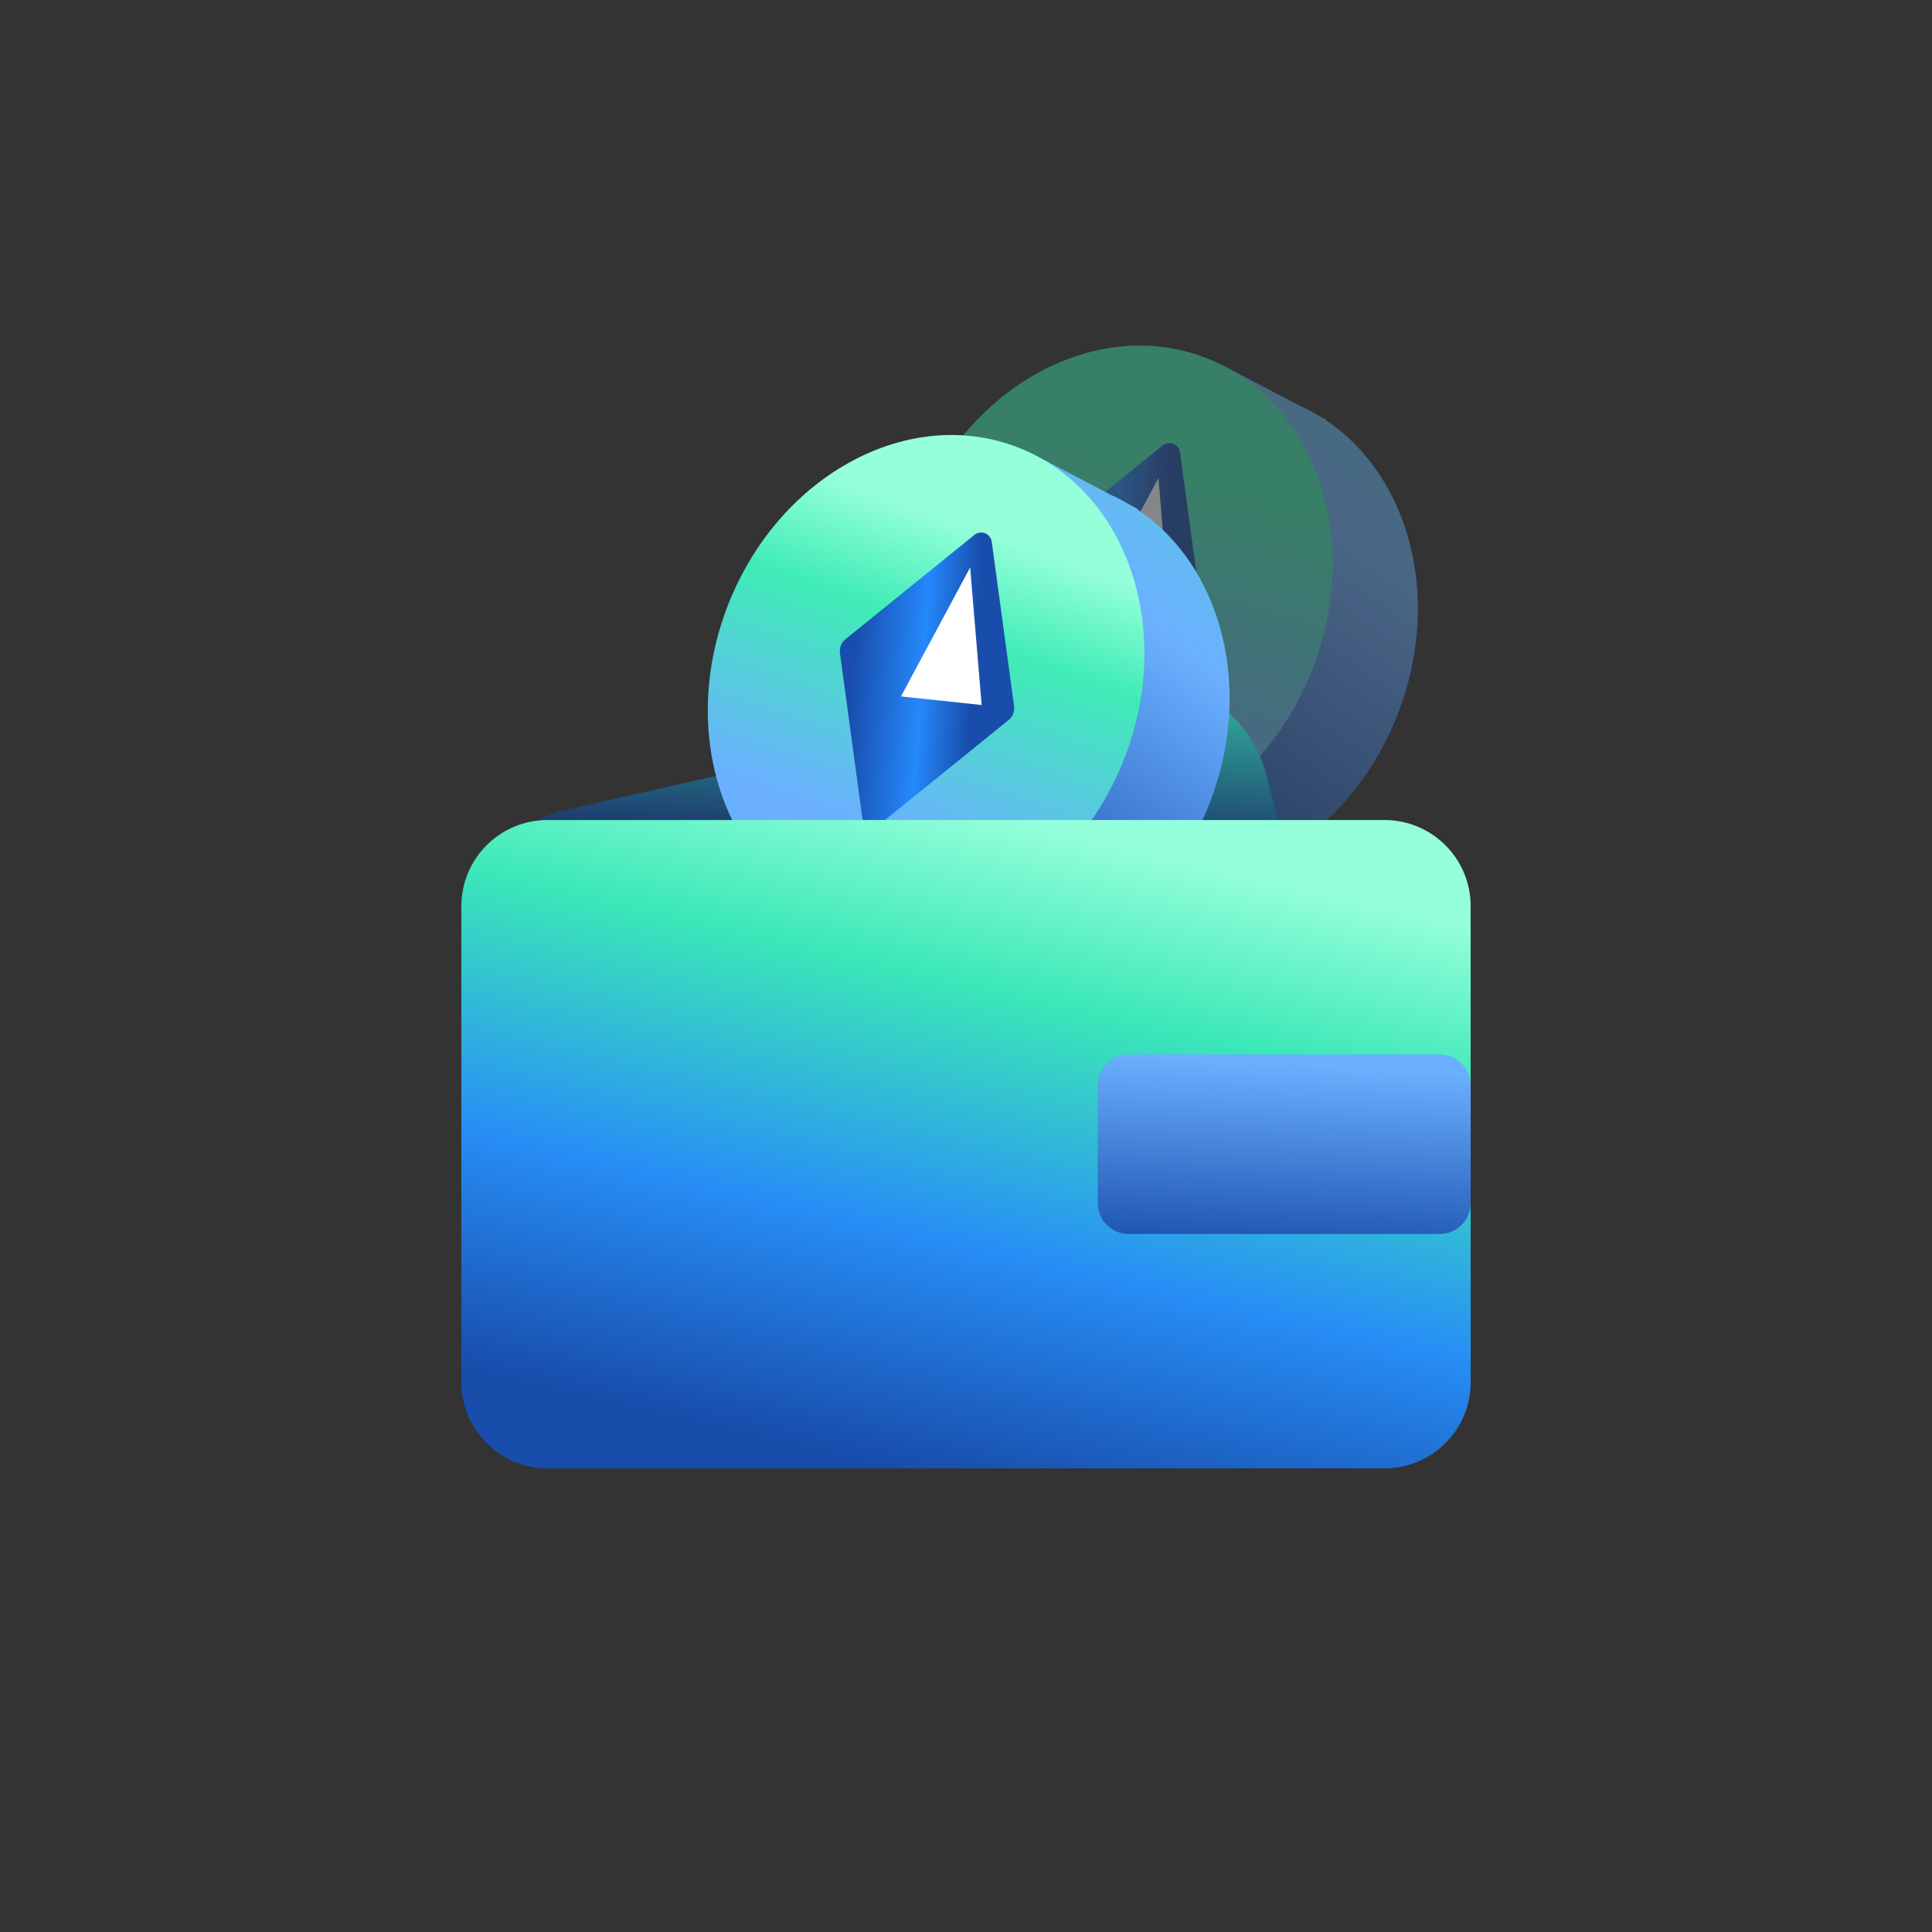 <?xml version="1.0" encoding="UTF-8"?>
<svg xmlns="http://www.w3.org/2000/svg" width="130" height="130" viewBox="0 0 130 130" fill="none">
  <rect x="0" y="0" width="130" height="130" fill="#333333" stroke="none"/>
  <g opacity="0.41">
    <path d="M89.199 28.272L89.223 28.229L88.735 27.973C88.32 27.721 87.891 27.495 87.448 27.297L82.14 24.514L81.225 26.253C89.513 27.566 87.772 39.035 85.174 45.588C83.137 50.724 77.951 56.512 74.421 56.023L67.504 55.035L72.904 58.023C73.075 58.115 73.245 58.206 73.422 58.291H73.441C73.746 58.446 74.055 58.586 74.369 58.712C81.744 61.64 90.535 56.924 94.001 48.183C97.088 40.405 94.91 32.059 89.194 28.258L89.199 28.272Z" fill="url(#paint0_linear_90_23)"></path>
    <path d="M61.693 34.594C65.144 25.896 73.893 21.205 81.232 24.117C88.572 27.029 91.726 36.44 88.275 45.14C84.823 53.84 76.075 58.53 68.735 55.618C61.394 52.705 58.242 43.293 61.693 34.594Z" fill="url(#paint1_linear_90_23)"></path>
    <path d="M78.189 30.01L69.552 37.002C69.419 37.111 69.316 37.253 69.251 37.413C69.188 37.574 69.165 37.748 69.186 37.919L70.681 48.934C70.692 49.071 70.74 49.202 70.821 49.312C70.902 49.423 71.013 49.508 71.141 49.558C71.268 49.609 71.407 49.622 71.542 49.597C71.677 49.571 71.802 49.508 71.902 49.415L80.538 42.428C80.672 42.318 80.775 42.177 80.839 42.017C80.903 41.856 80.926 41.682 80.905 41.511L79.409 30.496C79.4 30.359 79.352 30.227 79.272 30.116C79.191 30.005 79.08 29.919 78.953 29.868C78.825 29.817 78.685 29.803 78.55 29.828C78.415 29.854 78.29 29.916 78.189 30.01Z" fill="url(#paint2_linear_90_23)"></path>
    <path d="M78.721 41.423L73.294 40.843L77.948 32.167L78.721 41.423Z" fill="white"></path>
  </g>
  <path d="M94.462 87.93H31.044V63.291C31.057 61.226 31.772 59.227 33.073 57.622C34.373 56.018 36.181 54.904 38.198 54.465L75.267 46.092C77.37 45.603 79.581 45.951 81.432 47.062C83.283 48.172 84.63 49.959 85.188 52.045L94.464 87.93H94.462Z" fill="url(#paint3_linear_90_23)"></path>
  <path d="M76.53 34.288L76.554 34.245L76.066 33.989C75.652 33.737 75.222 33.511 74.779 33.313L69.471 30.53L68.556 32.27C76.844 33.582 75.104 45.052 72.505 51.604C70.468 56.741 65.283 62.529 61.752 62.04L54.836 61.052L60.236 64.04C60.406 64.132 60.577 64.223 60.754 64.308H60.773C61.077 64.462 61.386 64.603 61.7 64.729C69.076 67.656 77.867 62.941 81.333 54.199C84.419 46.421 82.242 38.075 76.525 34.275L76.53 34.288Z" fill="url(#paint4_linear_90_23)"></path>
  <path d="M49.025 40.611C52.476 31.913 61.224 27.221 68.564 30.133C75.903 33.045 79.057 42.457 75.606 51.157C72.154 59.857 63.407 64.547 56.066 61.634C48.725 58.722 45.574 49.31 49.025 40.611Z" fill="url(#paint5_linear_90_23)"></path>
  <path d="M65.521 36.027L56.883 43.018C56.75 43.128 56.647 43.27 56.583 43.43C56.519 43.59 56.496 43.764 56.517 43.935L58.013 54.951C58.023 55.087 58.071 55.218 58.153 55.329C58.234 55.439 58.345 55.525 58.472 55.575C58.6 55.625 58.739 55.639 58.874 55.613C59.008 55.588 59.133 55.525 59.234 55.432L67.87 48.445C68.003 48.335 68.106 48.193 68.17 48.033C68.234 47.873 68.257 47.699 68.236 47.528L66.74 36.512C66.731 36.375 66.684 36.243 66.603 36.132C66.522 36.021 66.412 35.935 66.284 35.884C66.156 35.833 66.017 35.82 65.882 35.845C65.747 35.87 65.621 35.933 65.521 36.027Z" fill="url(#paint6_linear_90_23)"></path>
  <path d="M66.053 47.439L60.625 46.86L65.279 38.183L66.053 47.439Z" fill="white"></path>
  <path d="M93.159 55.178H36.842C33.64 55.178 31.044 57.773 31.044 60.975V93.007C31.044 96.209 33.64 98.805 36.842 98.805H93.159C96.361 98.805 98.957 96.209 98.957 93.007V60.975C98.957 57.773 96.361 55.178 93.159 55.178Z" fill="url(#paint7_linear_90_23)"></path>
  <path d="M96.87 70.95H75.949C74.796 70.95 73.862 71.885 73.862 73.037V80.945C73.862 82.098 74.796 83.032 75.949 83.032H96.87C98.022 83.032 98.957 82.098 98.957 80.945V73.037C98.957 71.885 98.022 70.95 96.87 70.95Z" fill="url(#paint8_linear_90_23)"></path>
  <defs>
    <linearGradient id="paint0_linear_90_23" x1="99.702" y1="13.503" x2="72.587" y2="51.55" gradientUnits="userSpaceOnUse">
      <stop stop-color="#4CDACC"></stop>
      <stop offset="0.515" stop-color="#6BB0FF"></stop>
      <stop offset="1" stop-color="#184DAB"></stop>
    </linearGradient>
    <linearGradient id="paint1_linear_90_23" x1="77.195" y1="31.192" x2="72.105" y2="49.773" gradientUnits="userSpaceOnUse">
      <stop stop-color="#3DEFB2"></stop>
      <stop offset="1" stop-color="#6BB0FF"></stop>
    </linearGradient>
    <linearGradient id="paint2_linear_90_23" x1="78.213" y1="38.03" x2="70.073" y2="37.433" gradientUnits="userSpaceOnUse">
      <stop stop-color="#184DAB"></stop>
      <stop offset="0.414" stop-color="#2588FB"></stop>
      <stop offset="1" stop-color="#184DAB"></stop>
    </linearGradient>
    <linearGradient id="paint3_linear_90_23" x1="67.193" y1="40.535" x2="65.237" y2="88.032" gradientUnits="userSpaceOnUse">
      <stop stop-color="#3DEFB2"></stop>
      <stop offset="0.334" stop-color="#1D3C6F"></stop>
      <stop offset="1" stop-color="#1D3A6E"></stop>
    </linearGradient>
    <linearGradient id="paint4_linear_90_23" x1="87.034" y1="19.52" x2="59.919" y2="57.567" gradientUnits="userSpaceOnUse">
      <stop stop-color="#4CDACC"></stop>
      <stop offset="0.515" stop-color="#6BB0FF"></stop>
      <stop offset="1" stop-color="#184DAB"></stop>
    </linearGradient>
    <linearGradient id="paint5_linear_90_23" x1="66.18" y1="35.677" x2="59.056" y2="55.703" gradientUnits="userSpaceOnUse">
      <stop stop-color="#95FFDB"></stop>
      <stop offset="0.345" stop-color="#3FECB6"></stop>
      <stop offset="1" stop-color="#6BB0FF"></stop>
    </linearGradient>
    <linearGradient id="paint6_linear_90_23" x1="65.545" y1="44.047" x2="57.404" y2="43.45" gradientUnits="userSpaceOnUse">
      <stop stop-color="#184DAB"></stop>
      <stop offset="0.414" stop-color="#2588FB"></stop>
      <stop offset="1" stop-color="#184DAB"></stop>
    </linearGradient>
    <linearGradient id="paint7_linear_90_23" x1="83.201" y1="58.493" x2="73.26" y2="101.69" gradientUnits="userSpaceOnUse">
      <stop stop-color="#95FFDB"></stop>
      <stop offset="0.258" stop-color="#3BE8B7"></stop>
      <stop offset="0.645" stop-color="#278EF6"></stop>
      <stop offset="1" stop-color="#184DAB"></stop>
    </linearGradient>
    <linearGradient id="paint8_linear_90_23" x1="97.25" y1="72.098" x2="96.516" y2="85.412" gradientUnits="userSpaceOnUse">
      <stop stop-color="#6BB0FF"></stop>
      <stop offset="1" stop-color="#184DAB"></stop>
    </linearGradient>
  </defs>
</svg>
